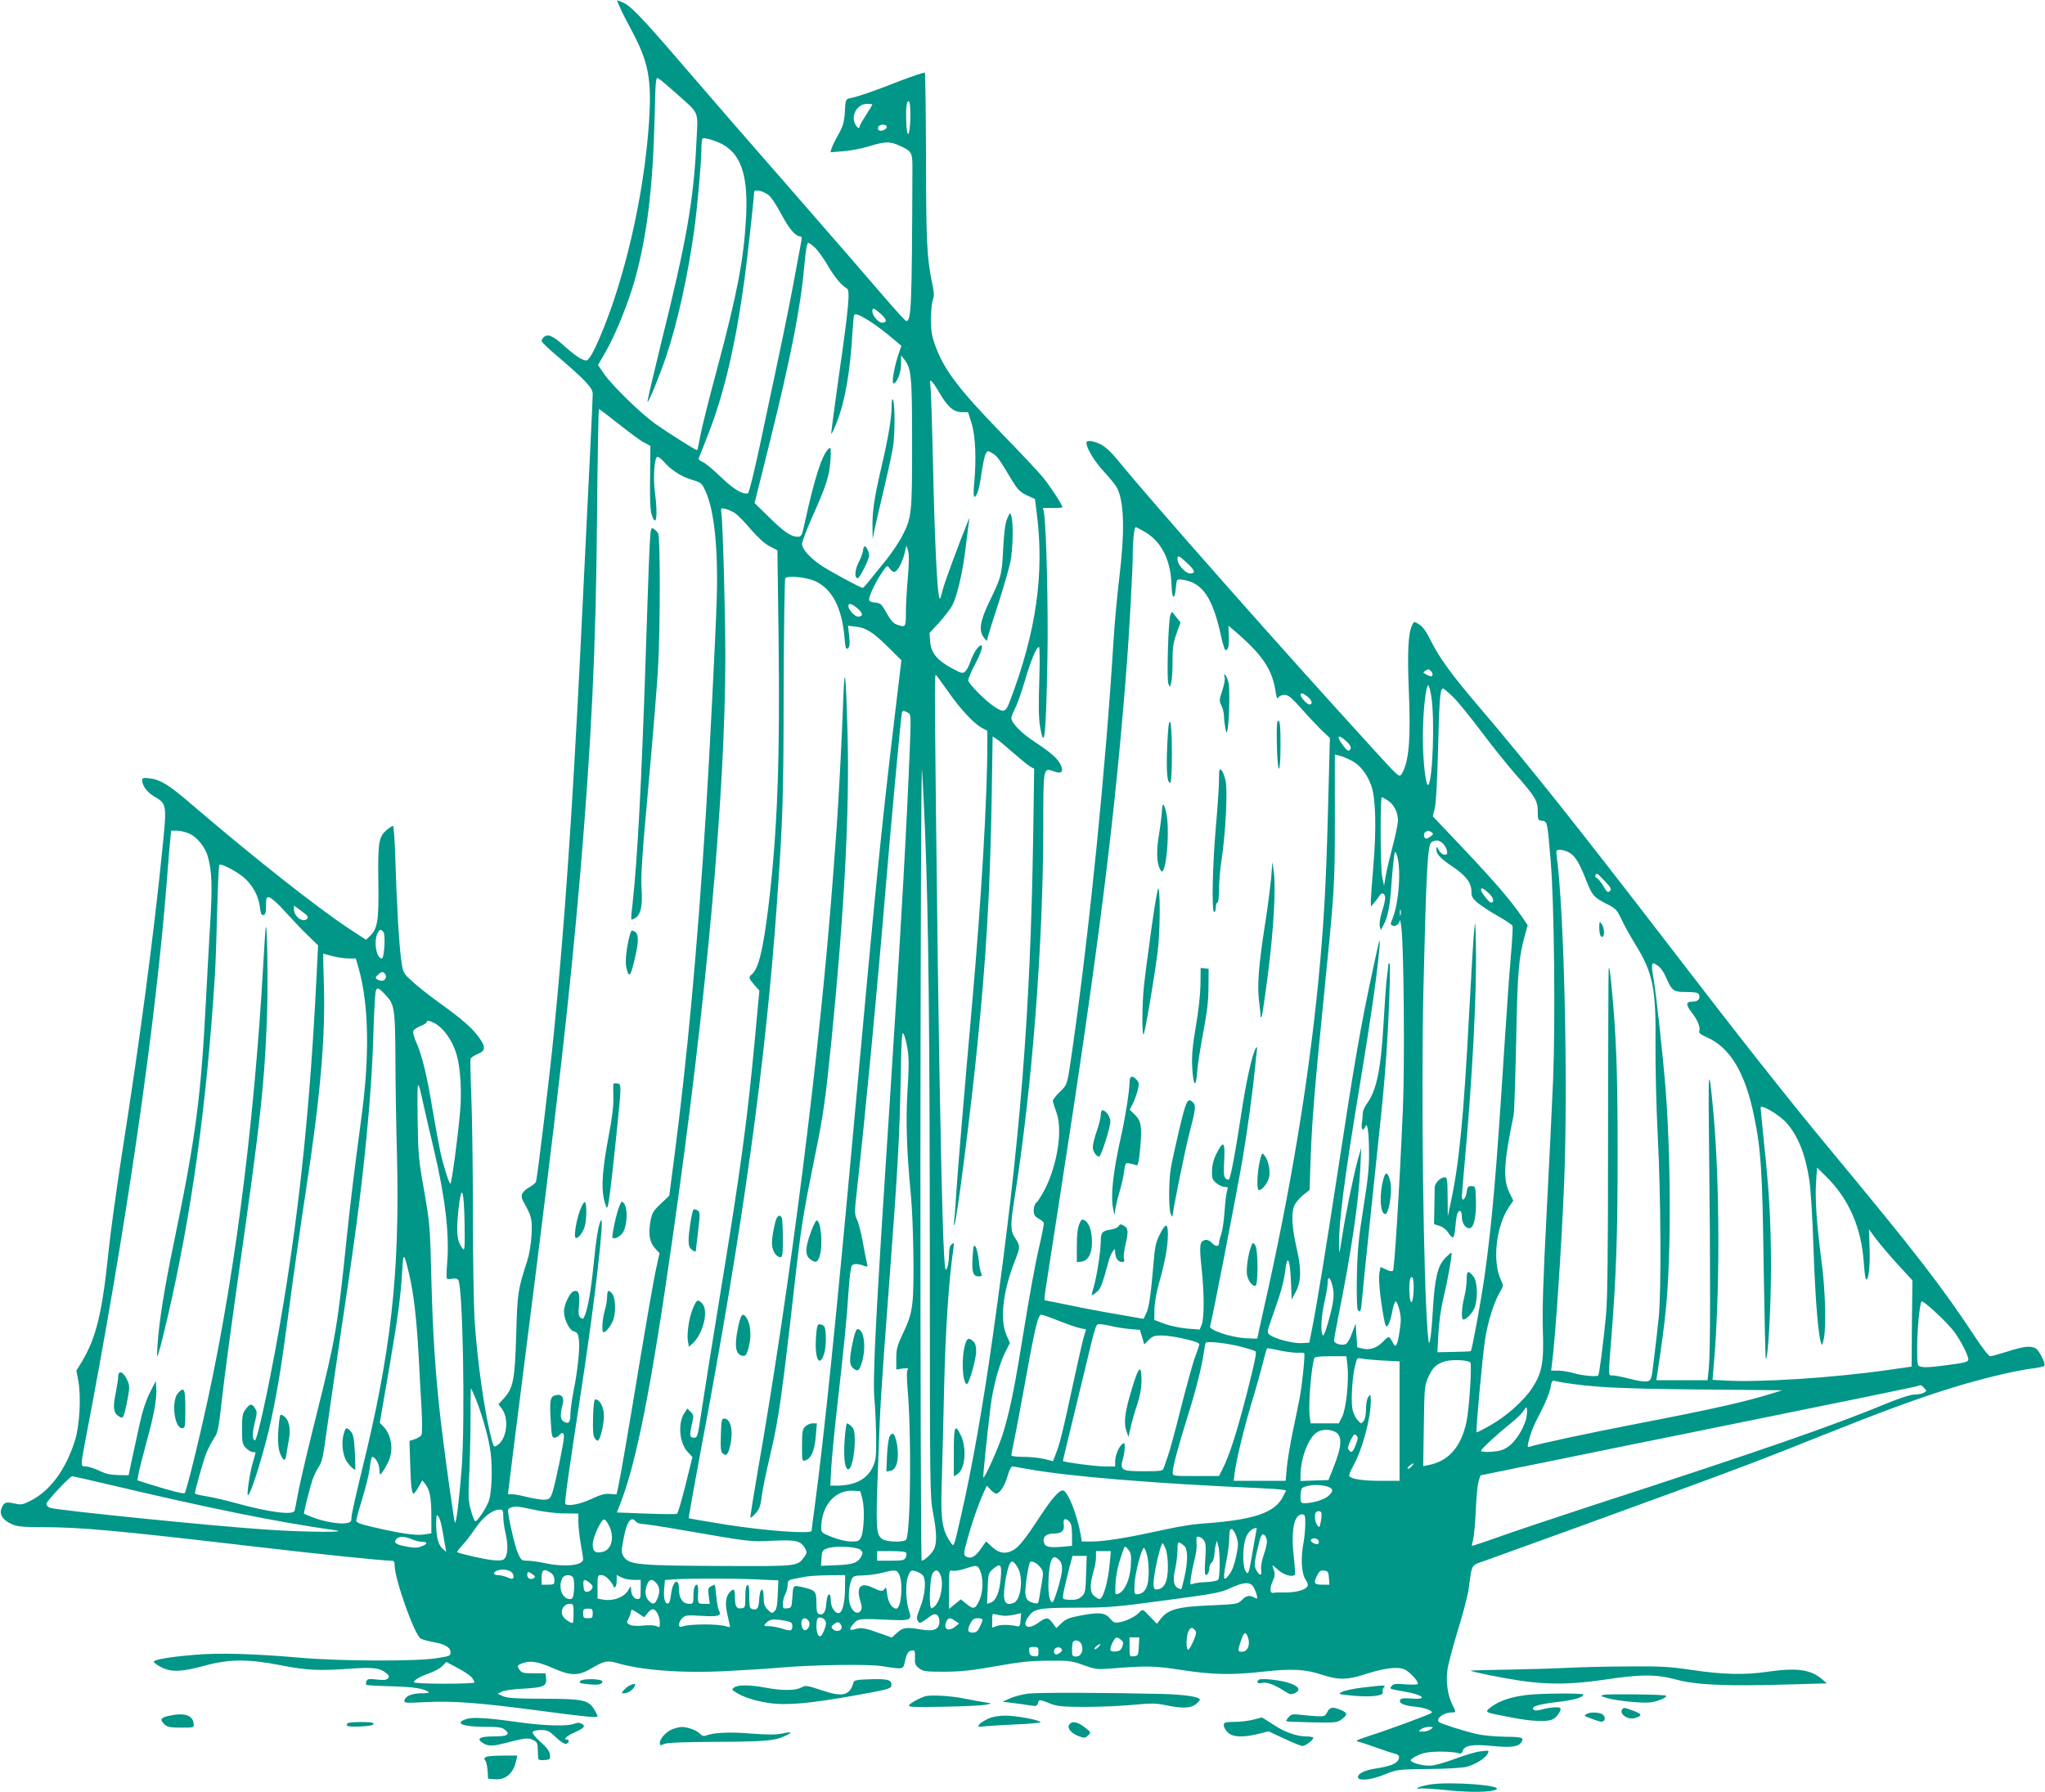 <?xml version="1.0" standalone="no"?>
<!DOCTYPE svg PUBLIC "-//W3C//DTD SVG 20010904//EN"
 "http://www.w3.org/TR/2001/REC-SVG-20010904/DTD/svg10.dtd">
<svg version="1.0" xmlns="http://www.w3.org/2000/svg"
 width="1280pt" height="1122pt" viewBox="0 0 1280 1122"
 preserveAspectRatio="xMidYMid meet">
<g transform="translate(0,1122) scale(0.1,-0.1)"
fill="#009688" stroke="none">
<path d="M3881 11172 c11 -26 43 -88 70 -138 109 -203 129 -308 111 -582 -25
-366 -107 -777 -225 -1127 -48 -142 -117 -306 -146 -343 -17 -23 -19 -23 -52
-9 -19 8 -67 44 -107 81 -72 66 -105 79 -130 54 -7 -7 -12 -17 -12 -23 0 -7
44 -49 98 -94 175 -150 222 -199 222 -237 0 -37 -21 -464 -80 -1659 -50 -999
-99 -1699 -165 -2360 -25 -253 -102 -889 -110 -913 -3 -7 -20 -22 -40 -33 -49
-29 -60 -52 -41 -87 55 -99 58 -113 53 -212 -3 -55 -14 -122 -26 -160 -60
-184 -63 -203 -70 -470 -9 -282 -18 -330 -81 -398 l-30 -33 22 -29 c46 -63 30
-189 -29 -227 -21 -14 -22 -13 -34 29 -45 166 -92 494 -109 763 -5 88 -10 387
-10 665 0 278 -5 605 -10 727 -5 123 -7 228 -5 235 3 7 23 21 45 30 51 21 52
44 5 108 -42 57 -104 111 -250 216 -60 43 -134 102 -165 131 -57 52 -57 52
-69 135 -13 94 -28 347 -37 641 -3 108 -10 197 -14 197 -5 0 -22 -11 -39 -25
-51 -44 -56 -76 -53 -323 4 -244 -4 -296 -53 -342 l-24 -23 -98 64 c-202 132
-619 462 -993 783 -144 124 -196 156 -266 164 -37 4 -44 2 -44 -12 0 -34 31
-76 75 -102 80 -46 80 -47 50 -342 -55 -543 -139 -1179 -251 -1890 -35 -227
-73 -501 -84 -610 -40 -390 -77 -544 -167 -695 l-35 -57 13 -69 c17 -98 7
-277 -21 -366 -59 -187 -155 -317 -281 -381 -48 -24 -58 -25 -98 -16 -55 12
-66 8 -81 -29 -16 -38 6 -74 63 -100 35 -15 66 -19 188 -19 242 0 464 -20
1319 -120 398 -47 816 -90 868 -90 18 0 22 -6 22 -28 0 -87 126 -442 164 -460
11 -6 48 -16 80 -22 72 -12 106 -33 106 -64 0 -22 -6 -24 -92 -37 -131 -20
-608 -18 -853 4 -289 25 -502 31 -655 18 -167 -14 -262 -31 -257 -45 2 -6 23
-21 47 -33 62 -32 128 -29 268 9 155 43 273 44 482 3 158 -31 239 -35 432 -21
141 10 184 5 222 -25 22 -17 24 -24 15 -35 -9 -11 -26 -13 -70 -8 -49 6 -60 4
-65 -10 -4 -9 -4 -19 -1 -23 3 -3 72 -7 153 -9 140 -4 202 -13 234 -34 11 -7
0 -10 -40 -10 -62 0 -103 -17 -108 -44 -4 -17 4 -18 135 -11 166 8 327 -4 673
-49 313 -42 400 -51 400 -40 0 5 -9 24 -20 42 -37 60 -68 67 -315 68 -173 0
-227 4 -255 15 l-35 16 25 13 c14 8 72 16 136 19 126 7 147 16 142 65 l-3 31
-73 0 c-61 0 -76 3 -88 19 -20 28 -18 33 22 46 48 16 92 8 191 -35 111 -48
154 -47 242 5 71 42 94 47 151 30 159 -47 418 -66 703 -50 117 6 262 15 322
21 196 17 553 23 635 9 132 -21 134 -21 143 25 12 55 21 70 45 73 18 3 20 -2
19 -44 -2 -40 2 -49 26 -68 26 -19 41 -21 160 -21 104 1 172 8 322 35 153 27
217 34 330 34 130 1 145 -1 218 -28 69 -25 86 -27 155 -22 239 19 283 19 456
-8 196 -30 314 -33 517 -10 174 19 258 15 364 -20 105 -34 159 -33 275 5 115
37 197 47 240 29 33 -14 92 -78 84 -92 -3 -4 -37 -5 -77 -2 -60 5 -75 4 -86
-10 -16 -19 -15 -19 74 -34 122 -21 159 -53 51 -45 -45 4 -66 2 -71 -7 -13
-21 20 -37 94 -44 61 -6 114 -27 101 -39 -10 -9 -257 -101 -370 -137 -101 -33
-111 -38 -85 -44 17 -4 66 -20 110 -36 44 -16 92 -32 108 -36 34 -8 41 -18 28
-43 -13 -23 -53 -38 -140 -52 -71 -11 -111 -31 -111 -54 0 -26 82 -18 167 17
78 31 79 32 273 34 113 1 214 7 240 14 54 14 115 52 131 81 11 22 10 22 -42
16 -30 -3 -103 -25 -164 -48 -67 -25 -128 -42 -155 -42 -50 -1 -120 19 -120
34 0 6 21 20 47 32 37 16 68 21 133 22 47 0 97 -4 112 -8 22 -7 27 -5 33 12
11 35 62 44 188 31 115 -11 161 -5 179 23 19 30 7 34 -102 35 -60 1 -140 8
-177 17 -78 18 -224 64 -236 75 -23 20 29 60 78 60 30 0 30 1 6 48 -30 59 -42
144 -31 220 5 37 35 148 65 247 31 99 61 214 67 255 23 167 12 148 108 182
179 64 888 321 1165 423 455 167 578 214 925 353 403 161 615 239 840 308 177
55 397 107 503 119 31 4 60 11 63 16 9 14 -33 96 -54 108 -33 18 -76 13 -175
-19 -52 -16 -101 -30 -110 -30 -9 0 -49 51 -92 117 -209 317 -369 525 -915
1183 -250 301 -566 701 -1010 1280 -569 740 -868 1116 -1178 1480 -173 202
-252 311 -303 413 -31 63 -53 94 -76 108 -32 20 -32 20 -42 0 -27 -49 -33
-170 -23 -413 13 -306 1 -452 -46 -525 -13 -21 -20 -15 -179 160 -570 624
-1384 1545 -1598 1808 -39 48 -76 82 -105 97 -49 24 -90 29 -90 10 0 -34 54
-122 113 -184 35 -38 71 -82 79 -99 45 -89 49 -274 13 -569 -13 -110 -29 -282
-35 -381 -48 -790 -149 -1802 -255 -2545 -36 -250 -32 -236 -81 -285 -24 -23
-44 -49 -44 -56 0 -8 10 -39 21 -69 41 -106 11 -317 -67 -477 -20 -39 -44 -79
-55 -89 -12 -10 -19 -30 -19 -51 0 -27 6 -37 30 -51 16 -9 31 -21 33 -27 2 -5
-9 -64 -24 -130 -31 -132 -58 -281 -120 -660 -43 -266 -74 -411 -115 -540 -27
-83 -111 -271 -119 -264 -4 4 21 243 45 444 15 121 54 265 91 338 l30 60 -22
51 c-42 98 -21 278 56 470 31 78 31 88 0 134 -31 45 -32 81 -6 245 111 695
180 1590 181 2323 0 385 -1 379 67 355 46 -17 61 -4 44 37 -17 40 -61 80 -165
148 -82 53 -146 119 -146 150 0 7 11 34 24 61 14 26 41 104 61 172 38 129 72
211 88 211 5 0 6 -88 2 -213 -5 -151 -4 -234 5 -285 27 -159 37 -65 46 428 6
306 -7 835 -22 913 l-6 27 61 0 c34 0 61 2 61 4 0 15 -79 136 -123 189 -28 34
-139 152 -246 262 -286 295 -372 409 -429 567 -21 59 -25 91 -25 163 0 50 6
103 12 119 9 22 8 44 -4 100 -34 165 -38 261 -39 788 -1 289 -4 529 -7 533 -4
3 -76 -21 -160 -53 -160 -63 -252 -95 -305 -106 -31 -7 -32 -7 -36 -85 -4 -66
-10 -88 -40 -142 -20 -35 -39 -75 -43 -88 l-7 -24 78 6 c44 3 117 17 163 31
104 32 132 32 196 2 71 -32 76 -42 76 -133 -3 -881 -7 -963 -39 -963 -4 0 -69
71 -143 157 -74 87 -337 390 -584 673 -248 283 -557 639 -687 791 -244 284
-317 360 -367 377 l-30 10 20 -46z m350 -535 c151 -136 138 -103 128 -307 -17
-365 -63 -623 -221 -1258 -49 -200 -88 -366 -85 -368 6 -6 77 167 117 286 69
204 136 507 175 789 20 145 45 427 45 508 0 34 3 64 8 66 14 9 102 -20 142
-47 106 -70 144 -205 129 -460 -15 -256 -55 -464 -178 -926 -50 -184 -98 -375
-107 -425 -10 -49 -18 -92 -20 -93 -3 -5 -182 108 -264 166 -86 61 -268 238
-318 310 l-39 57 48 83 c65 114 142 306 185 459 74 272 110 565 121 995 6 247
7 266 23 258 10 -5 59 -47 111 -93z m1467 -160 c-4 -120 -22 -130 -26 -15 -3
93 4 136 19 121 5 -5 8 -52 7 -106z m-238 88 c0 -2 -18 -32 -40 -66 -22 -34
-40 -66 -40 -71 0 -19 -18 -6 -30 21 -23 55 19 121 77 121 18 0 33 -2 33 -5z
m90 -139 c0 -16 -34 -31 -49 -21 -6 3 -8 12 -4 20 7 19 53 20 53 1z m-741
-426 c16 -11 51 -63 81 -120 49 -93 89 -140 120 -140 7 0 10 -10 6 -27 -3 -16
-24 -127 -46 -248 -39 -208 -60 -310 -213 -1029 -35 -165 -69 -302 -75 -304
-32 -10 -92 26 -172 104 -47 45 -98 88 -114 93 -16 7 -26 16 -22 24 3 6 30 75
60 152 99 254 170 558 226 967 19 143 60 513 60 545 0 20 50 11 89 -17z m294
-332 c18 -18 53 -67 77 -108 41 -71 86 -126 121 -146 21 -12 12 -113 -52 -558
-27 -192 -48 -350 -46 -352 2 -3 18 31 35 73 51 131 83 315 97 553 4 58 8 111
11 118 7 25 133 -53 257 -160 l39 -33 -21 -61 c-24 -73 -41 -174 -29 -174 21
0 48 67 48 120 l0 55 20 -25 c44 -56 49 -101 49 -525 0 -444 -2 -466 -65 -586
-19 -36 -60 -96 -90 -135 -31 -38 -77 -95 -102 -126 -25 -32 -48 -58 -52 -58
-14 0 -203 102 -258 139 -73 49 -122 104 -122 136 0 14 29 90 64 169 88 196
107 256 114 356 4 74 3 83 -10 72 -42 -35 -89 -180 -153 -474 -16 -71 -19 -78
-42 -78 -41 0 -85 29 -179 122 l-91 89 99 397 c128 518 190 832 212 1087 10
105 17 145 26 145 5 0 24 -15 43 -32z m410 -413 c39 -34 42 -55 7 -55 -22 0
-60 45 -60 71 0 26 9 23 53 -16z m367 -494 c51 -88 89 -121 140 -121 l39 0 23
-72 c24 -80 30 -230 15 -380 -8 -81 1 -101 22 -50 7 16 18 71 25 124 8 52 19
105 25 117 12 21 13 21 42 4 31 -18 44 -37 122 -168 36 -59 50 -74 93 -95 l52
-24 11 -86 c49 -382 -3 -747 -169 -1182 -25 -67 -38 -71 -96 -32 -58 38 -164
146 -164 166 0 9 17 50 38 90 42 79 58 128 43 128 -17 0 -49 -49 -66 -99 -9
-27 -24 -56 -33 -64 -16 -15 -23 -13 -86 21 -91 49 -128 95 -134 165 l-4 54
62 68 c34 38 71 86 82 108 30 61 64 207 82 357 9 74 18 149 21 165 3 17 2 23
-1 15 -62 -152 -150 -391 -164 -444 -15 -59 -18 -64 -23 -39 -13 67 -28 389
-37 823 -6 256 -13 480 -17 499 -8 48 9 34 57 -48z m-2005 -197 c66 -53 137
-105 158 -115 l38 -20 -2 -197 c-2 -138 1 -208 10 -234 29 -87 40 -8 20 142
-12 91 -3 220 16 220 7 0 24 -12 37 -27 46 -53 110 -96 175 -115 63 -19 65
-21 89 -73 55 -120 80 -362 70 -680 -6 -206 -46 -993 -66 -1310 -55 -876 -118
-1553 -201 -2190 l-30 -230 -42 -40 c-62 -58 -67 -67 -78 -135 -11 -73 -1
-121 35 -159 l24 -26 -24 -110 c-13 -60 -55 -301 -94 -535 -79 -480 -125 -744
-140 -816 l-11 -49 -42 3 c-32 3 -59 -5 -117 -32 -67 -32 -145 -47 -161 -31
-7 6 17 180 101 725 83 541 146 1092 121 1050 -15 -25 -30 -116 -46 -280 -16
-158 -34 -262 -54 -314 -10 -24 -13 -26 -27 -15 -13 11 -15 26 -10 79 6 71 -1
94 -30 88 -25 -4 -64 -83 -64 -128 1 -52 34 -118 63 -125 20 -5 26 -15 30 -48
8 -54 -7 -195 -33 -325 -11 -56 -20 -123 -20 -147 0 -49 -10 -61 -40 -45 -23
12 -26 44 -9 104 13 47 -4 72 -44 62 -33 -8 -38 -32 -30 -158 5 -93 8 -108 23
-108 10 0 23 7 30 15 18 22 30 18 30 -9 0 -34 -56 -303 -73 -351 -12 -34 -19
-40 -45 -43 -18 -2 -71 6 -118 18 -47 12 -92 19 -100 16 -8 -3 -14 0 -14 6 0
6 47 383 105 837 211 1660 280 2270 345 3021 72 851 100 1421 107 2263 3 367
9 667 12 667 3 -1 60 -44 126 -96z m720 -553 c17 -9 63 -55 102 -102 48 -55
89 -93 121 -109 l48 -25 7 -530 c10 -784 -7 -1235 -64 -1705 -33 -269 -62
-385 -103 -419 -22 -18 -20 -25 15 -66 l32 -36 -27 -292 c-49 -527 -89 -821
-226 -1657 -49 -300 -99 -614 -111 -697 -22 -147 -24 -153 -46 -153 -27 0 -29
14 -11 90 11 47 10 52 -9 72 l-21 20 -18 -27 c-43 -65 -32 -190 22 -246 l28
-30 -43 -174 c-24 -97 -48 -178 -53 -181 -5 -4 -92 -3 -193 1 l-184 7 20 51
c102 259 196 734 328 1663 214 1495 330 2781 331 3638 0 268 -15 835 -25 904
-4 32 -3 34 23 27 15 -3 41 -14 57 -24z m2575 -123 c102 -62 158 -176 163
-331 2 -88 19 -99 27 -16 5 53 5 54 35 51 131 -16 196 -110 250 -364 10 -43
21 -78 25 -78 18 0 24 27 21 89 l-2 64 38 -32 c178 -153 237 -242 258 -385 6
-37 10 -45 17 -32 5 9 22 16 38 16 23 0 42 -15 102 -82 40 -46 98 -107 127
-136 l55 -52 -12 -458 c-12 -470 -27 -725 -62 -1082 -64 -638 -174 -1298 -340
-2034 -22 -98 -40 -181 -40 -184 0 -3 -35 -2 -78 1 -95 7 -226 52 -218 74 10
26 175 876 205 1058 30 175 63 424 76 555 3 36 8 83 11 105 4 30 2 36 -5 24
-24 -37 -63 -217 -96 -439 -33 -217 -61 -363 -72 -383 -3 -4 -12 -2 -20 5 -13
10 -15 30 -11 104 7 132 -4 141 -52 44 -14 -28 -23 -64 -24 -98 -1 -47 2 -57
27 -78 15 -13 39 -24 52 -24 21 0 23 -3 16 -22 -5 -13 -12 -70 -16 -128 -4
-58 -13 -123 -21 -145 -8 -22 -14 -48 -14 -57 0 -24 -23 -23 -45 2 -11 12 -28
20 -38 18 -38 -6 -42 -29 -26 -175 17 -163 17 -316 0 -357 l-12 -29 -78 6
c-44 4 -106 17 -142 30 l-64 24 1 69 c1 41 13 108 29 164 37 129 55 230 55
302 0 74 -14 74 -52 -2 -23 -45 -30 -77 -38 -180 -17 -199 -28 -275 -46 -312
l-16 -34 -161 28 c-89 15 -227 41 -306 58 -79 16 -147 30 -151 30 -4 0 -3 24
2 53 4 28 44 282 87 562 250 1608 352 2421 426 3395 14 187 35 573 35 651 0
95 9 179 19 179 4 0 31 -15 61 -32z m-1488 -287 c-7 -75 -12 -173 -12 -218 0
-90 -1 -92 -57 -73 -22 8 -39 28 -64 73 -32 57 -37 62 -72 65 -27 2 -37 8 -37
20 0 24 43 114 81 169 32 46 33 46 47 25 8 -12 21 -22 28 -22 20 0 50 54 65
114 l13 51 10 -34 c7 -23 6 -77 -2 -170z m1752 91 c47 -44 51 -62 14 -62 -27
0 -78 56 -78 87 0 31 7 28 64 -25z m-2334 -109 c108 -48 170 -166 186 -356 6
-66 9 -75 21 -65 12 9 13 26 8 76 l-7 65 44 -5 c69 -8 109 -33 203 -125 l87
-86 -46 -386 c-81 -680 -116 -1032 -251 -2516 -111 -1221 -187 -1959 -245
-2391 -11 -81 -20 -151 -20 -157 0 -21 -288 0 -530 38 -129 21 -237 39 -239
41 -2 2 31 185 72 406 268 1418 411 2454 482 3473 35 505 39 626 40 1296 1
383 6 702 10 709 11 18 130 8 185 -17z m269 -173 c34 -29 35 -50 1 -50 -20 0
-60 44 -60 66 0 22 22 16 59 -16z m3591 -395 c6 -8 9 -19 5 -24 -5 -9 -22 -4
-55 17 -5 3 21 22 31 22 4 0 12 -7 19 -15z m-3025 -125 c76 -109 159 -198 210
-226 l35 -19 0 -75 c0 -336 -37 -975 -95 -1630 -49 -551 -93 -1077 -100 -1195
-3 -55 -8 -122 -11 -150 -4 -27 -4 -48 -1 -45 14 13 105 727 146 1143 55 552
78 952 88 1525 l6 392 26 -17 c14 -9 62 -49 107 -89 45 -39 91 -77 104 -84
l23 -12 -6 -417 c-18 -1131 -81 -1919 -253 -3136 -63 -446 -131 -830 -200
-1130 -48 -208 -42 -193 -70 -151 -46 68 -57 141 -50 346 3 102 10 370 15 595
8 368 29 688 58 885 5 41 5 44 -10 31 -12 -9 -17 -29 -17 -67 0 -29 -5 -65
-12 -81 -10 -25 -13 -15 -19 87 -11 178 -28 968 -39 1810 -21 1695 -22 1825
-12 1815 6 -5 40 -53 77 -105z m3024 -32 c22 -136 9 -522 -19 -551 -15 -17
-35 152 -34 303 0 149 18 320 34 320 4 0 13 -33 19 -72z m140 -5 c32 -32 109
-128 173 -213 64 -85 157 -202 208 -260 131 -149 145 -172 145 -239 0 -53 1
-56 27 -59 33 -4 33 -2 54 -252 22 -257 30 -1002 15 -1372 -7 -161 -25 -540
-41 -843 -21 -403 -27 -596 -23 -722 7 -202 -5 -266 -66 -361 -52 -79 -162
-178 -262 -234 -45 -26 -85 -46 -87 -44 -6 7 38 487 54 586 18 111 55 227 90
288 25 42 25 44 9 78 -56 118 -31 339 51 460 l26 38 -22 45 c-44 89 -39 183
25 496 3 17 10 224 15 460 8 436 16 522 55 662 l17 61 -33 49 c-75 110 -171
221 -398 461 l-163 172 12 48 c8 29 16 172 21 372 8 324 13 380 31 380 5 0 35
-26 67 -57z m-915 6 c28 -22 35 -49 12 -49 -15 0 -56 45 -56 61 0 15 16 10 44
-12z m-2502 -100 c20 -11 20 -16 14 -188 -19 -496 -55 -1138 -126 -2236 -93
-1421 -109 -1747 -96 -1885 5 -52 9 -156 10 -230 1 -118 -2 -141 -20 -181 -36
-78 -111 -118 -223 -119 l-44 0 6 113 c4 61 18 213 32 337 50 441 65 592 75
752 6 94 15 167 22 176 12 13 40 12 82 -4 17 -6 18 -4 12 21 -4 16 -16 74 -26
131 -10 56 -26 119 -36 139 -16 35 -16 45 0 188 51 457 124 1221 176 1847 34
409 100 1124 105 1138 5 15 11 15 37 1z m2745 -179 c20 -18 30 -35 27 -45 -9
-23 -19 -19 -48 19 -45 59 -32 74 21 26z m39 -125 c52 -30 90 -81 117 -153 28
-79 33 -265 13 -505 -9 -104 -16 -203 -16 -220 l1 -32 22 26 c12 14 27 34 33
44 13 23 34 12 34 -18 0 -12 -9 -50 -20 -85 -12 -38 -17 -74 -14 -89 l7 -26
18 35 c27 52 39 114 49 262 5 72 13 147 16 166 6 34 6 35 16 10 30 -78 15
-304 -27 -403 -13 -31 -13 -36 2 -41 19 -8 42 10 44 33 1 9 6 -11 10 -44 16
-114 22 -859 10 -1135 -21 -495 -53 -1005 -62 -1014 -5 -6 -22 -4 -44 7 l-34
16 -7 -37 c-7 -36 4 -153 27 -280 10 -54 14 -62 25 -50 8 8 20 44 27 81 6 38
17 69 22 70 6 1 16 -23 24 -53 11 -44 11 -70 2 -128 -15 -100 -24 -115 -45
-74 -9 18 -20 32 -24 32 -5 0 -21 -13 -37 -30 -36 -38 -83 -54 -127 -42 l-33
8 -5 75 -5 74 -23 -62 c-14 -39 -30 -64 -41 -68 -29 -9 -71 5 -71 24 0 9 14
84 30 166 80 399 125 707 135 925 l5 115 -20 -70 c-27 -97 -78 -346 -100 -490
-17 -109 -18 -114 -19 -59 -2 154 32 419 134 1034 66 400 104 662 119 835 7
82 2 65 -38 -120 -78 -360 -116 -578 -226 -1300 -73 -478 -129 -819 -158 -965
l-17 -85 -49 -3 c-51 -3 -167 27 -199 52 -18 14 -17 19 18 118 52 145 71 214
80 286 12 104 29 72 35 -64 l5 -119 24 45 c36 68 38 143 6 280 -30 132 -34
224 -11 269 9 16 33 44 54 61 l39 31 6 187 c8 231 25 444 76 952 75 748 76
753 76 1186 l0 401 35 -9 c19 -6 53 -20 76 -33z m-2676 -432 c22 -564 29
-1238 30 -2690 0 -1440 1 -1484 20 -1583 24 -121 25 -191 5 -230 -15 -28 -60
-70 -76 -70 -5 0 -8 1109 -8 2523 1 1387 5 2479 10 2427 4 -52 12 -222 19
-377z m2895 187 c39 -24 65 -74 65 -126 0 -20 -14 -89 -31 -153 -17 -64 -37
-147 -44 -186 l-12 -70 -12 58 c-11 52 -13 497 -2 497 2 0 18 -9 36 -20z
m-7498 -209 c47 -22 97 -84 113 -140 27 -94 30 -186 15 -431 -8 -135 -19 -339
-25 -455 -32 -626 -63 -865 -204 -1545 -58 -279 -91 -488 -100 -630 -5 -84 -5
-85 9 -41 8 24 32 121 54 215 151 653 245 1331 296 2141 4 55 10 232 14 393 4
160 10 295 14 298 11 11 115 -44 159 -84 53 -49 87 -114 95 -182 5 -40 9 -50
22 -48 12 3 16 16 16 58 0 49 2 55 20 53 11 -1 53 -38 95 -85 41 -45 105 -113
143 -150 l68 -66 -11 -219 c-38 -762 -101 -1385 -205 -2018 -66 -402 -163
-867 -180 -862 -17 6 -17 45 0 113 15 61 15 67 0 90 -19 30 -31 28 -59 -10
-18 -23 -21 -42 -21 -121 0 -85 2 -96 24 -119 14 -14 33 -26 43 -26 10 0 18
-1 18 -3 0 -1 -9 -33 -20 -72 -19 -67 -38 -205 -27 -195 24 22 106 292 146
480 43 205 64 338 116 729 25 189 70 504 100 700 91 594 123 964 112 1299 -3
100 -5 182 -4 182 1 0 27 -7 57 -15 30 -8 76 -15 101 -15 l46 0 18 -62 c63
-224 69 -539 20 -912 -51 -382 -67 -512 -95 -776 -58 -562 -69 -626 -190
-1110 -49 -195 -99 -407 -111 -470 -12 -63 -23 -121 -25 -127 -8 -30 -162 -9
-366 47 -62 17 -145 37 -185 43 -40 6 -73 15 -73 18 0 19 52 203 70 249 11 29
33 71 48 94 26 38 30 57 51 246 12 113 62 486 111 830 129 905 153 1125 170
1530 8 188 4 607 -6 597 -2 -1 -8 -90 -14 -197 -60 -1081 -193 -2092 -386
-2925 -51 -223 -100 -415 -108 -422 -6 -6 -83 13 -214 54 l-82 26 6 36 c3 20
25 108 49 196 49 177 68 281 63 347 l-3 43 -38 -75 c-24 -49 -46 -115 -62
-190 -14 -63 -35 -162 -48 -220 l-22 -105 -65 1 c-48 1 -80 8 -120 28 -30 14
-67 26 -82 26 -34 0 -34 3 -8 140 258 1341 444 2620 515 3535 8 110 18 224 21
253 l5 52 37 0 c20 0 56 -9 79 -19z m7773 9 c13 -9 12 -12 -4 -25 -11 -8 -24
-15 -28 -15 -16 0 -21 32 -7 41 18 11 21 11 39 -1z m68 -67 c12 -10 24 -30 28
-45 5 -24 3 -28 -15 -28 -12 0 -26 11 -35 28 -14 24 -15 25 -16 6 0 -30 24
-57 105 -111 82 -56 115 -101 115 -154 0 -31 6 -43 39 -71 22 -18 78 -55 126
-82 48 -27 89 -55 92 -62 3 -8 -2 -96 -11 -197 -9 -100 -27 -360 -41 -577 -50
-785 -75 -1070 -121 -1405 -23 -166 -80 -474 -88 -483 -2 -2 -50 -4 -106 -5
l-103 -2 6 115 c4 72 15 156 32 225 26 109 56 277 50 283 -2 2 -18 -12 -37
-31 -48 -48 -67 -122 -79 -319 -5 -90 -13 -179 -18 -198 -7 -30 -9 -23 -15 50
-27 343 -41 1482 -27 2130 17 727 26 919 49 936 24 18 46 17 70 -3z m799 -63
c33 -20 61 -67 103 -175 35 -89 47 -103 120 -140 64 -32 69 -38 99 -100 17
-36 56 -107 87 -157 111 -179 130 -275 126 -633 -1 -132 5 -386 14 -565 20
-381 23 -975 6 -1140 -7 -63 -19 -177 -29 -253 -16 -133 -17 -138 -42 -144
-15 -4 -62 3 -111 16 -47 12 -95 21 -107 21 -27 0 -27 -15 -9 215 32 399 41
654 41 1175 0 522 -9 751 -40 1065 -7 74 -14 113 -16 90 -2 -22 -3 -490 -4
-1040 0 -728 -3 -1035 -13 -1130 -17 -178 -42 -368 -48 -375 -11 -10 -100 -2
-154 14 -29 9 -73 16 -97 16 l-44 0 5 43 c21 154 60 737 76 1127 25 619 1
1698 -46 2048 -5 41 -4 42 23 42 15 0 42 -9 60 -20z m219 -177 c38 -40 42 -49
30 -61 -12 -12 -18 -8 -40 31 -15 25 -34 48 -42 51 -14 5 -11 26 3 26 3 0 25
-21 49 -47z m-728 -74 c31 -28 38 -59 14 -59 -12 0 -62 65 -62 79 0 18 13 12
48 -20z m-7404 -133 c21 -17 13 -36 -15 -36 -27 0 -59 35 -59 66 l0 25 28 -20
c15 -11 35 -27 46 -35z m6853 -3 c-3 -10 -5 -4 -5 12 0 17 2 24 5 18 2 -7 2
-21 0 -30z m-6367 -108 c14 -17 5 -165 -10 -165 -34 0 -52 102 -28 155 13 29
21 31 38 10z m7982 -214 c13 -11 33 -39 43 -63 40 -92 48 -98 130 -98 55 0 74
-4 79 -15 10 -28 -5 -45 -40 -45 -43 0 -44 -19 -4 -70 35 -44 55 -93 46 -115
-4 -11 9 -22 49 -39 145 -65 239 -222 294 -493 44 -213 52 -344 60 -941 5
-315 11 -575 13 -578 14 -14 33 320 33 581 -1 294 -11 462 -46 793 -10 101
-19 190 -19 198 0 25 116 -44 162 -95 73 -83 119 -199 143 -359 8 -53 20 -234
25 -402 12 -359 33 -606 54 -628 3 -2 8 18 13 45 14 83 7 311 -16 479 -30 232
-41 384 -34 491 l6 94 54 -53 c145 -141 225 -325 239 -545 4 -57 10 -103 15
-103 16 0 25 90 21 200 l-4 115 44 -60 c25 -33 86 -105 136 -160 l92 -100 -3
-270 -2 -270 -155 -22 c-335 -48 -800 -78 -1013 -65 l-78 4 5 62 c42 444 42
1167 0 1616 -30 324 -33 284 -26 -295 8 -689 8 -1203 -2 -1307 l-8 -78 -160 0
-161 0 6 38 c56 368 68 501 76 822 7 301 -2 687 -24 965 -17 214 -60 604 -75
687 -12 63 -13 98 -1 98 4 0 19 -9 33 -19z m-7968 -74 c-7 -19 -31 -22 -54 -7
-13 9 -11 13 9 31 21 17 26 18 38 6 8 -7 11 -21 7 -30z m-2 -104 c57 -60 61
-82 63 -393 0 -157 5 -438 10 -625 17 -729 -37 -1217 -219 -1956 -36 -146 -66
-280 -66 -297 0 -27 -4 -32 -33 -37 -41 -8 -143 10 -211 37 -28 11 -52 21 -53
22 -4 4 35 158 52 210 9 27 28 66 41 85 20 30 28 70 49 226 15 105 50 354 80
555 76 509 101 690 124 875 46 369 78 739 86 995 3 102 8 222 11 267 6 92 11
94 66 36z m306 -177 c59 -31 116 -112 141 -201 23 -81 32 -228 21 -351 -13
-156 -53 -454 -61 -454 -8 0 -44 113 -63 200 -8 36 -29 151 -47 255 -35 216
-67 348 -103 429 -14 31 -23 63 -19 72 3 8 23 22 44 31 22 8 39 19 39 24 0 13
17 11 48 -5z m2963 -167 c9 -56 8 -120 -1 -260 -11 -187 -5 -379 21 -644 16
-167 23 -580 10 -679 -8 -70 -20 -110 -56 -186 -40 -85 -45 -105 -45 -164 l0
-69 40 6 c31 4 39 2 31 -7 -6 -7 -6 -47 -1 -111 25 -277 21 -880 -7 -951 -7
-20 -121 -19 -150 1 -40 28 -42 65 -27 462 14 401 16 424 69 1133 53 705 65
909 72 1264 5 280 8 325 19 303 8 -14 19 -58 25 -98z m-3027 -359 c14 -63 41
-181 61 -262 71 -301 99 -533 84 -713 -4 -49 -5 -94 -2 -98 3 -5 17 -5 32 -2
17 4 32 1 39 -7 29 -35 44 -871 22 -1175 -15 -195 -35 -362 -43 -343 -7 20
-62 414 -87 625 -34 290 -51 545 -60 899 -8 329 -10 348 -45 551 -35 197 -38
225 -41 455 -3 262 -2 263 40 70z m254 -728 c2 -160 1 -175 -13 -157 -36 46
-41 102 -24 255 18 156 33 115 37 -98z m-347 -318 c28 -120 46 -273 59 -504 6
-113 14 -268 19 -345 4 -77 4 -148 -1 -157 -4 -9 -23 -21 -41 -27 l-34 -11 4
-133 c4 -145 10 -197 22 -197 4 0 18 19 31 42 l23 41 18 -22 c29 -35 39 -88
39 -203 l0 -107 -47 -7 c-51 -8 -150 7 -325 48 -76 18 -98 27 -98 39 0 10 18
73 39 143 22 69 42 154 46 191 4 36 11 65 15 65 18 0 44 -44 44 -75 1 -19 3
-35 6 -35 8 0 43 59 57 95 26 68 10 158 -38 206 l-22 22 52 301 c60 349 79
487 88 645 7 126 10 125 44 -15z m6287 -105 c-4 -87 -22 -96 -26 -12 -4 68 5
110 19 96 5 -5 9 -43 7 -84z m-508 31 c14 -57 9 -98 -27 -228 -17 -61 -29 -89
-34 -80 -15 22 -9 119 11 208 11 47 20 100 20 118 0 48 16 39 30 -18z m3888
-282 c42 -55 92 -151 92 -179 0 -12 -18 -18 -77 -27 -139 -20 -192 -24 -218
-18 -25 6 -25 7 -25 125 0 109 15 264 27 284 7 11 153 -123 201 -185z m-5597
62 c54 -21 114 -42 133 -45 l34 -7 -14 -46 c-8 -26 -39 -164 -70 -307 -54
-252 -76 -343 -94 -395 -5 -14 -14 -37 -19 -51 l-10 -26 -52 13 c-30 8 -88 14
-131 14 -46 0 -78 4 -78 10 0 6 9 52 20 103 10 50 40 207 65 347 61 340 82
430 102 430 9 0 60 -18 114 -40z m324 -31 c22 -6 72 -14 110 -18 l70 -6 14
-46 13 -45 28 28 c24 24 37 28 82 28 29 0 95 -10 146 -22 74 -18 92 -25 88
-38 -2 -8 -16 -49 -31 -90 -14 -41 -52 -181 -85 -310 -32 -129 -68 -262 -80
-295 -12 -33 -24 -68 -27 -77 -5 -16 -20 -18 -123 -18 -141 0 -151 6 -132 76
7 24 12 58 12 75 0 28 -2 30 -17 18 -22 -19 -43 -72 -43 -109 l0 -30 -68 0
c-53 0 -250 26 -259 34 0 0 11 53 27 116 15 63 58 240 95 392 91 378 81 348
113 348 15 0 45 -5 67 -11z m815 -130 c42 -11 81 -23 88 -28 9 -5 -4 -68 -52
-257 -66 -255 -110 -393 -152 -476 l-24 -48 -145 0 c-145 0 -145 0 -145 23 0
32 32 153 91 342 52 164 92 322 104 410 4 28 9 54 12 59 8 12 136 -2 223 -25z
m250 -25 c41 -8 89 -14 107 -12 17 1 34 0 36 -2 7 -8 -12 -196 -28 -280 -8
-41 -28 -140 -45 -220 -16 -80 -33 -180 -36 -222 l-7 -78 -162 0 -163 0 5 43
c10 82 56 274 103 432 27 88 58 198 70 245 27 107 28 110 37 110 4 0 42 -7 83
-16z m414 -91 c10 -96 -8 -272 -33 -321 l-21 -42 -89 0 -88 0 -6 49 c-8 71 10
297 29 359 2 8 32 12 102 12 l99 0 7 -57z m224 30 l102 -5 0 -374 0 -374 -117
0 c-114 0 -186 11 -198 30 -3 5 8 33 25 63 57 102 111 301 110 411 -1 38 -2
40 -15 22 -9 -12 -15 -42 -15 -76 0 -35 -6 -64 -15 -76 -15 -19 -16 -18 -39 8
-15 16 -28 47 -32 74 -8 58 0 192 17 262 13 53 13 54 43 47 17 -3 77 -9 134
-12z m545 -12 c11 -11 -7 -293 -24 -372 -33 -153 -108 -241 -227 -268 l-44 -9
4 251 c3 238 5 255 27 304 27 60 46 80 98 99 40 15 149 12 166 -5z m577 -125
c182 -30 344 -39 845 -44 l530 -5 -60 -19 c-167 -52 -369 -98 -835 -188 -312
-60 -646 -132 -687 -147 -11 -4 -13 1 -8 23 15 64 30 103 81 200 29 55 55 122
59 148 6 36 11 46 24 42 9 -2 32 -7 51 -10z m2264 -35 c17 -19 17 -20 -3 -30
-11 -6 -37 -11 -58 -11 -24 0 -89 -21 -170 -54 -337 -140 -798 -300 -1845
-640 -229 -75 -492 -163 -584 -196 -92 -33 -169 -58 -171 -57 -1 2 2 19 7 38
6 19 13 99 17 179 3 80 11 163 17 184 l12 40 204 42 c113 22 286 58 385 78 99
21 378 77 620 126 1030 209 1514 308 1530 314 18 8 22 6 39 -13z m-9075 -47
c34 -76 79 -224 96 -319 19 -98 16 -269 -4 -337 -14 -43 -72 -132 -86 -131 -5
1 -18 32 -28 70 -16 59 -17 88 -10 223 4 85 8 242 8 348 0 105 1 192 2 192 1
0 11 -21 22 -46z m6582 -151 c-18 -64 -69 -141 -112 -170 -31 -21 -57 -28
-105 -31 -40 -3 -64 0 -64 6 0 11 104 107 190 175 30 24 64 57 75 74 19 29 20
29 23 7 2 -12 -2 -40 -7 -61z m-1197 -75 c49 -22 47 -88 -7 -223 l-32 -80 -87
-3 -88 -3 0 34 c0 101 45 226 96 266 30 23 79 27 118 9z m132 -82 c-19 -48
-27 -54 -44 -33 -8 9 -5 25 11 59 19 39 24 44 36 33 12 -12 12 -20 -3 -59z
m349 -136 c-10 -11 -21 -17 -24 -14 -3 3 3 12 13 20 28 20 32 17 11 -6z
m-2409 -15 c250 -46 784 -91 1444 -120 74 -3 145 -8 158 -11 l22 -4 -20 -40
c-50 -98 -177 -142 -470 -165 -106 -7 -168 -18 -340 -55 -177 -39 -316 -60
-389 -60 l-60 0 -6 38 c-22 130 -83 282 -113 282 -24 0 -69 -52 -139 -158 -96
-147 -137 -198 -173 -217 -48 -25 -86 -19 -129 20 l-39 36 -31 -44 c-37 -55
-67 -69 -99 -48 -11 7 -9 26 13 105 27 100 68 218 102 293 l20 43 23 -25 c13
-14 29 -25 36 -25 22 0 54 52 71 112 9 32 22 58 29 58 6 0 47 -7 90 -15z
m-5754 -96 c647 -153 1063 -237 1423 -288 108 -15 -189 -13 -432 4 -344 23
-1308 121 -1350 136 -13 5 -23 16 -23 25 0 15 145 170 162 173 3 0 102 -22
220 -50z m7651 -21 c23 -12 21 -25 -9 -53 -24 -23 -98 -45 -149 -45 -23 0 -25
4 -25 44 0 25 5 48 12 52 37 23 129 24 171 2z m-2925 -73 c15 -59 10 -197 -8
-237 -12 -25 -19 -28 -62 -28 -29 0 -76 11 -118 27 -65 26 -70 29 -70 58 1
140 86 239 200 233 l45 -3 13 -50z m-2050 -67 c55 -12 135 -22 184 -22 l88 -1
0 -55 c1 -30 7 -91 15 -135 8 -44 15 -87 15 -96 0 -39 -118 -51 -240 -24 -36
8 -84 14 -106 15 -40 0 -42 2 -64 51 -19 45 -60 225 -60 264 0 13 18 22 53 24
9 0 61 -9 115 -21z m-198 -42 c0 -25 7 -75 16 -112 16 -73 12 -135 -12 -155
-10 -8 -33 -9 -75 -5 -57 7 -208 41 -217 50 -2 3 12 22 32 43 20 21 57 69 83
108 49 71 106 115 151 115 19 0 22 -5 22 -44z m5121 22 c2 -17 0 -38 -7 -68
-5 -24 -6 -24 -20 -6 -15 21 -19 68 -7 79 11 12 33 8 34 -5z m-5502 -106 c7
-37 14 -83 18 -102 l6 -35 -22 19 c-28 25 -41 76 -41 156 1 57 2 63 14 47 8
-10 19 -48 25 -85z m5401 39 c0 -32 -5 -83 -10 -112 -19 -97 -15 -194 10 -234
18 -29 20 -38 10 -50 -17 -21 -77 -35 -141 -34 -30 1 -60 0 -68 -2 -23 -6 -25
29 -5 73 14 32 16 45 7 69 -6 16 -10 29 -7 29 2 0 20 -14 39 -32 33 -28 84
-42 100 -26 3 3 0 49 -6 102 -20 171 -1 276 51 276 18 0 20 -7 20 -59z m-4358
-12 c36 -69 17 -150 -38 -163 -46 -12 -64 1 -64 45 0 46 54 162 73 157 7 -2
20 -20 29 -39z m168 26 c7 -8 25 -15 41 -15 16 0 122 -16 236 -36 452 -78 438
-76 580 -69 145 7 176 0 203 -49 12 -24 11 -29 -7 -54 -43 -58 -38 -57 -523
-55 -496 2 -567 8 -601 51 -16 21 -20 36 -15 67 22 149 51 203 86 160z m2714
-1 c11 -11 16 -35 16 -83 l0 -68 -66 -6 c-78 -6 -101 -1 -109 24 -12 36 12 59
59 59 52 0 70 17 64 60 -5 34 11 40 36 14z m1160 -109 c-7 -38 -18 -103 -25
-143 -7 -45 -15 -72 -22 -69 -32 10 -34 175 -3 235 9 18 27 37 39 41 12 5 23
8 23 7 1 0 -4 -32 -12 -71z m-115 15 c13 -40 13 -54 -2 -123 -11 -53 -25 -91
-44 -115 -36 -48 -40 -30 -17 86 10 48 18 113 18 145 1 46 4 57 16 55 8 -2 21
-23 29 -48z m191 -30 c0 -15 -9 -53 -21 -86 -12 -36 -18 -72 -15 -92 6 -40
-12 -39 -32 2 -12 23 -11 39 3 104 25 111 32 127 50 112 8 -7 15 -25 15 -40z
m-5352 14 c20 -8 49 -16 65 -16 36 -1 34 -13 -4 -28 -24 -10 -44 -11 -92 -2
-70 13 -86 24 -67 47 16 19 51 19 98 -1z m4957 -6 c13 -19 14 -40 9 -120 -5
-65 -3 -98 4 -98 11 0 22 23 22 50 0 9 7 23 15 30 8 7 15 29 16 49 1 20 4 47
9 61 l7 25 8 -30 c13 -45 12 -202 -1 -215 -6 -6 -40 -12 -75 -14 -35 -1 -72
-6 -83 -11 -17 -8 -18 -5 -12 41 4 27 14 76 22 108 9 32 15 75 14 95 -1 20 -2
39 -1 44 2 15 31 6 46 -15z m718 -3 c4 -8 2 -17 -3 -20 -13 -8 -52 14 -45 26
9 14 42 11 48 -6z m-840 -33 c22 -20 23 -94 1 -193 -9 -41 -18 -75 -20 -77 -1
-2 -11 1 -22 7 -27 14 -32 53 -16 120 7 31 13 82 14 114 0 61 3 63 43 29z
m-117 -17 c8 -20 14 -67 14 -110 0 -101 -23 -145 -76 -145 -9 0 -14 12 -14 35
0 60 44 255 58 255 1 0 10 -16 18 -35z m-1909 -8 c14 -14 15 -20 4 -40 -21
-40 -51 -51 -154 -55 l-98 -4 3 48 c3 46 5 50 38 62 49 17 186 10 207 -11z
m1691 -97 c-6 -100 -48 -180 -94 -180 -4 0 -4 35 -1 78 5 65 20 125 53 212 4
12 10 10 26 -10 17 -22 20 -35 16 -100z m100 71 c7 -21 12 -71 12 -110 0 -98
-24 -141 -77 -141 -13 0 -15 12 -11 73 5 70 44 217 58 217 4 0 12 -17 18 -39z
m-1505 7 c2 -7 0 -21 -5 -30 -7 -15 -23 -18 -93 -18 l-85 0 0 30 0 30 89 0
c62 0 91 -4 94 -12z m1273 -65 c-11 -119 -41 -223 -65 -223 -5 0 -19 8 -32 19
-28 22 -29 70 -5 152 9 29 16 70 16 91 l0 38 46 0 47 0 -7 -77z m-305 5 c6
-12 8 -37 5 -61 -10 -61 -49 -187 -58 -187 -19 0 -30 60 -25 145 5 107 21 149
48 134 10 -5 24 -19 30 -31z m157 -73 c-3 -103 -5 -117 -26 -137 -17 -17 -34
-23 -66 -23 -25 0 -47 3 -51 7 -7 7 4 59 40 201 l18 67 44 0 45 0 -4 -115z
m-421 28 c28 -69 10 -191 -32 -207 -39 -14 -53 -7 -60 32 -6 39 16 177 35 212
10 18 14 19 27 8 9 -7 22 -27 30 -45z m136 14 c18 -23 18 -32 9 -89 -6 -34
-14 -80 -17 -101 -6 -36 -8 -38 -33 -32 -38 9 -49 21 -54 57 -4 27 14 158 27
195 6 18 45 1 68 -30z m-377 -22 c20 -48 17 -132 -5 -181 -26 -57 -37 -61 -80
-26 l-37 30 -37 -30 -37 -30 0 122 c0 122 0 122 23 117 12 -3 47 3 77 13 76
25 79 24 96 -15z m128 -42 c-7 -89 -29 -143 -62 -155 l-24 -8 4 96 c3 91 5 97
31 120 50 42 58 34 51 -53z m-3057 30 c6 -8 9 -21 7 -28 -5 -11 -12 -11 -39 1
-19 8 -46 14 -61 14 -32 0 -28 22 7 31 32 9 71 0 86 -18z m241 1 c14 -10 22
-25 22 -45 0 -27 -2 -29 -40 -29 l-40 0 0 45 c0 50 16 58 58 29z m2182 -15
c24 -58 10 -209 -20 -209 -26 0 -51 39 -57 89 -4 39 -8 49 -15 37 -12 -21 -23
-20 -75 5 -75 36 -105 7 -79 -80 12 -40 12 -53 2 -66 -18 -25 -51 -5 -66 41
-13 38 -7 117 11 158 9 20 19 23 72 24 34 1 87 8 117 16 84 22 96 20 110 -15z
m143 3 c27 -24 19 -127 -15 -209 -21 -52 -23 -66 -13 -80 14 -18 8 -21 83 33
28 21 52 4 52 -37 0 -48 -36 -64 -113 -50 -95 16 -113 14 -151 -19 l-34 -31
-59 21 c-108 39 -132 44 -169 32 -40 -12 -43 -3 -10 35 27 31 35 32 243 22
108 -5 122 2 104 53 -22 61 -25 179 -7 222 14 35 19 38 43 31 16 -3 36 -14 46
-23z m104 16 c41 -53 10 -208 -46 -226 -19 -6 -12 198 8 222 16 19 25 20 38 4z
m2441 -35 l3 -43 -45 0 c-52 0 -57 10 -30 61 12 24 21 30 42 27 24 -3 27 -8
30 -45z m-4983 21 c16 -12 17 -16 6 -23 -20 -13 -41 -2 -41 20 0 23 8 23 35 3z
m253 -21 c5 -10 7 -44 5 -75 -5 -50 -8 -58 -26 -58 -49 0 -76 76 -47 131 13
24 56 25 68 2z m226 -14 c14 -17 26 -35 26 -40 0 -6 5 -7 10 -4 6 3 10 22 10
41 l0 35 30 -16 c16 -8 49 -15 75 -15 l45 0 0 -60 c0 -53 -2 -60 -20 -60 -22
0 -40 27 -40 62 -1 22 -1 22 -16 -4 -24 -45 -92 -72 -156 -62 l-38 7 0 73 c0
72 1 74 24 74 15 0 34 -12 50 -31z m1475 -51 c0 -85 -15 -149 -36 -155 -24 -8
-53 35 -53 78 0 61 -24 45 -28 -18 -3 -54 -19 -77 -46 -67 -12 5 -16 20 -16
69 0 71 -6 79 -70 95 -78 19 -75 22 -80 -55 -5 -68 -6 -70 -32 -73 -26 -3 -28
-1 -28 30 1 18 7 44 15 58 8 14 14 39 15 57 0 30 2 32 53 42 79 16 104 18 210
20 l97 1 -1 -82z m-555 55 l138 -6 -4 -88 c-2 -66 -7 -93 -20 -105 -15 -15
-18 -15 -42 9 -21 21 -26 36 -26 77 0 72 -24 62 -28 -11 -3 -57 -12 -70 -43
-62 -17 5 -19 15 -19 80 0 55 -3 74 -12 70 -9 -3 -13 -27 -13 -73 0 -65 -1
-69 -24 -72 -31 -5 -41 12 -41 71 0 51 -8 57 -33 29 -26 -29 -30 -72 -13 -145
9 -38 16 -70 16 -72 0 -2 -15 1 -32 6 -18 6 -76 10 -128 10 -52 0 -110 -4
-127 -10 -29 -8 -33 -7 -33 10 0 10 9 28 20 39 19 19 29 20 118 15 109 -7 131
0 112 34 -6 12 -14 53 -17 92 -3 38 -8 69 -10 69 -2 0 -13 -5 -24 -11 -17 -9
-19 -17 -13 -60 l7 -49 -37 0 c-39 0 -40 2 -36 78 1 23 -3 42 -8 42 -14 0 -22
-26 -22 -76 0 -40 -2 -44 -25 -44 -41 0 -65 33 -65 90 0 81 -41 54 -50 -33 -3
-28 -10 -52 -17 -54 -20 -7 -31 30 -26 89 l5 57 52 4 c97 7 383 7 520 0z
m-1043 -22 c20 -16 22 -23 13 -38 -6 -10 -20 -18 -30 -18 -15 0 -20 8 -22 38
-4 42 5 46 39 18z m413 3 c25 -24 29 -58 12 -98 -17 -41 -28 -44 -56 -16 -22
22 -26 66 -8 105 13 29 30 32 52 9z m3740 -26 c8 -13 18 -36 22 -52 6 -26 5
-27 -14 -17 -32 17 -51 13 -79 -15 -26 -26 -30 -26 -202 -34 -198 -8 -260 -25
-306 -84 l-24 -31 -45 47 c-44 46 -44 46 -63 26 -23 -26 -80 -55 -124 -63 -32
-6 -39 -3 -62 24 -31 37 -69 40 -193 16 -62 -12 -84 -21 -110 -46 l-32 -31
-23 31 c-28 39 -40 39 -94 0 -63 -45 -101 -20 -59 39 36 52 62 57 299 58 203
0 247 4 560 46 306 41 346 48 405 76 81 38 124 41 144 10z m-4254 -168 c0 -33
-2 -60 -5 -60 -18 0 -55 27 -64 47 -15 34 9 73 44 73 24 0 25 -3 25 -60z m120
0 c0 -27 -3 -30 -30 -30 -27 0 -30 3 -30 30 0 27 3 30 30 30 27 0 30 -3 30
-30z m344 3 c14 17 28 26 38 22 20 -8 38 -48 38 -86 0 -27 -2 -29 -20 -19 -12
6 -45 8 -83 4 -41 -4 -71 -2 -85 5 -21 11 -21 13 -7 41 8 16 15 36 15 45 0 12
9 9 41 -12 l41 -27 22 27z m2241 -18 c17 1 45 4 63 9 l33 8 -3 -44 c-2 -32 -7
-42 -18 -39 -45 11 -102 12 -129 3 l-31 -11 0 45 c0 44 0 44 28 37 15 -4 41
-8 57 -8z m-1125 -46 c0 -12 -7 -36 -16 -55 -13 -27 -19 -32 -30 -23 -18 15
-19 106 -1 112 20 7 47 -12 47 -34z m-222 6 c14 -5 16 -41 2 -50 -5 -3 -30 1
-55 10 -25 8 -62 15 -82 15 -31 0 -34 2 -22 16 7 9 22 20 33 23 17 7 90 -1
124 -14z m112 10 c14 -17 5 -51 -16 -59 -9 -4 -18 2 -23 16 -17 45 11 77 39
43z m919 -2 l24 -16 -23 -19 c-43 -35 -78 -17 -57 30 12 26 25 28 56 5z m171
7 c0 -5 -8 -25 -17 -44 -14 -28 -24 -36 -45 -36 -32 0 -36 16 -13 60 12 23 22
30 45 30 17 0 30 -4 30 -10z m-883 -54 c-8 -20 -41 -21 -56 -2 -10 11 -7 17
11 30 19 14 24 14 37 2 7 -8 11 -22 8 -30z m2213 -11 c10 -12 8 -25 -11 -70
-13 -30 -28 -54 -33 -52 -14 5 -11 88 3 116 14 25 24 26 41 6z m333 -51 c13
-44 -6 -84 -39 -84 -29 0 -29 5 -2 83 15 43 29 43 41 1z m-798 -8 c16 -12 18
-19 10 -43 -8 -22 -17 -29 -43 -31 -37 -4 -41 11 -17 58 18 34 23 36 50 16z
m113 -43 c-3 -55 -4 -58 -30 -61 -28 -3 -28 -3 -28 57 l0 61 30 0 31 0 -3 -57z
m-358 12 c14 -37 -3 -75 -35 -75 -23 0 -25 4 -25 43 0 24 3 47 7 50 15 16 44
6 53 -18z m105 -15 c-10 -11 -21 -17 -24 -14 -3 3 3 12 13 20 28 20 32 17 11
-6z m-375 -31 c0 -27 -3 -30 -27 -27 -22 2 -29 9 -31 31 -3 24 0 27 27 27 28
0 31 -3 31 -31z m147 14 c2 -6 -6 -17 -18 -23 -17 -10 -23 -9 -30 1 -4 8 -3
19 3 27 13 15 40 12 45 -5z m-3692 -176 c8 -12 15 -25 15 -29 0 -5 -85 -8
-190 -8 -104 0 -190 4 -190 9 0 13 40 37 99 57 30 11 65 30 79 44 l26 26 73
-39 c40 -21 79 -48 88 -60z m6001 -322 c-11 -8 -34 -15 -50 -15 -29 1 -30 1
-12 15 11 8 34 15 50 15 29 -1 30 -1 12 -15z"/>
<path d="M5581 8674 c-1 -74 -21 -193 -62 -369 -46 -198 -59 -282 -58 -375 l1
-85 13 65 c8 36 34 151 59 255 25 105 50 222 56 260 12 84 12 262 0 290 -6 14
-9 2 -9 -41z"/>
<path d="M5402 7775 c-1 -14 -13 -48 -28 -76 -24 -48 -27 -99 -5 -99 11 0 71
119 71 142 0 22 -17 58 -28 58 -4 0 -9 -11 -10 -25z"/>
<path d="M6305 7975 c-13 -29 -20 -81 -26 -190 -8 -165 -12 -178 -88 -335 -57
-118 -66 -179 -33 -221 l19 -22 7 29 c4 16 33 110 66 209 32 99 65 215 74 257
16 79 20 244 6 288 -7 24 -8 24 -25 -15z"/>
<path d="M4066 7797 c-4 -67 -15 -396 -26 -732 -25 -751 -50 -1221 -80 -1495
-13 -117 -14 -113 11 -100 39 21 52 74 45 185 -6 79 3 213 43 650 27 303 55
636 60 740 14 248 14 810 1 835 -6 11 -19 24 -29 30 -18 9 -19 3 -25 -113z"/>
<path d="M3941 5363 c-20 -77 -29 -161 -21 -198 15 -68 26 -61 48 32 32 131
32 177 2 193 -17 9 -20 6 -29 -27z"/>
<path d="M3839 4433 c-1 -4 -1 -42 0 -83 2 -49 -8 -132 -29 -240 -38 -202 -47
-315 -31 -392 7 -32 16 -58 20 -58 9 0 23 107 57 435 35 341 35 339 7 343 -13
2 -24 0 -24 -5z"/>
<path d="M3632 3648 c-27 -72 -43 -178 -27 -178 17 0 40 30 54 69 13 41 15
147 2 156 -5 3 -18 -18 -29 -47z"/>
<path d="M3877 3670 c-18 -41 -50 -190 -43 -198 14 -13 55 11 69 40 24 52 26
142 3 174 -14 18 -15 17 -29 -16z"/>
<path d="M3800 3102 c0 -22 -7 -61 -15 -88 -16 -53 -20 -134 -7 -134 15 0 49
44 61 79 16 49 14 132 -5 159 -22 32 -34 27 -34 -16z"/>
<path d="M3712 2348 c-2 -89 0 -117 12 -133 14 -17 17 -18 25 -5 14 20 31 103
31 145 0 58 -25 104 -55 105 -6 0 -11 -44 -13 -112z"/>
<path d="M4336 3638 c-12 -44 -26 -141 -26 -181 0 -36 5 -49 23 -62 21 -15 22
-15 24 12 2 15 8 72 15 126 10 84 9 100 -3 108 -19 12 -29 11 -33 -3z"/>
<path d="M4339 3034 c-25 -55 -42 -164 -33 -211 l6 -34 24 22 c66 62 100 203
60 248 -27 30 -35 27 -57 -25z"/>
<path d="M7325 7368 c-13 -41 -23 -401 -12 -428 10 -25 10 -25 18 10 5 19 9
80 8 135 0 82 5 112 25 169 l25 69 -26 33 c-14 19 -27 34 -28 34 -1 0 -6 -10
-10 -22z"/>
<path d="M7665 6982 c4 -13 -2 -48 -15 -86 -19 -57 -19 -65 -5 -92 8 -16 15
-45 16 -64 0 -19 4 -53 8 -75 7 -36 8 -37 14 -15 10 44 16 257 7 295 -5 21
-14 43 -20 49 -9 8 -11 6 -5 -12z"/>
<path d="M7306 6555 c-7 -162 -1 -235 18 -235 15 0 15 364 0 380 -8 8 -13 -32
-18 -145z"/>
<path d="M7992 6561 c4 -201 23 -204 23 -4 0 110 -3 147 -13 151 -10 3 -12
-28 -10 -147z"/>
<path d="M7630 6339 c0 -41 -9 -175 -20 -299 -21 -243 -27 -530 -10 -530 6 0
10 14 10 30 0 17 5 30 10 30 6 0 10 34 10 83 0 45 7 125 15 177 26 168 40 442
26 504 -7 30 -19 60 -27 66 -12 11 -14 2 -14 -61z"/>
<path d="M7273 6145 c-1 -23 -9 -89 -18 -145 -18 -104 -16 -181 6 -221 9 -18
13 -19 19 -8 28 50 40 281 19 365 -15 59 -24 62 -26 9z"/>
<path d="M7957 5730 c-5 -52 -21 -183 -38 -290 -41 -263 -50 -381 -39 -482 6
-46 10 -89 10 -97 0 -8 3 -11 6 -8 4 4 22 127 41 274 36 287 49 528 36 633
l-9 65 -7 -95z"/>
<path d="M7207 5408 c-21 -150 -42 -313 -47 -363 -12 -112 -13 -312 -2 -300 9
11 63 328 87 510 15 111 19 360 6 403 -3 14 -21 -86 -44 -250z"/>
<path d="M7514 5058 c-1 -62 -12 -167 -29 -263 -21 -125 -26 -180 -23 -253 7
-121 23 -140 31 -35 3 43 20 155 38 248 24 127 33 199 33 285 l1 115 -25 3
-25 3 -1 -103z"/>
<path d="M7070 4445 c0 -49 -26 -218 -51 -328 -53 -237 -69 -383 -51 -467 8
-38 10 -40 11 -14 1 16 12 68 26 115 14 46 28 108 31 137 7 51 8 54 33 49 14
-2 33 -7 41 -11 13 -5 17 11 27 110 12 133 6 168 -36 208 l-30 29 19 37 c10
21 24 58 31 84 10 41 9 49 -6 66 -28 31 -45 25 -45 -15z"/>
<path d="M7382 4153 c-23 -98 -47 -207 -53 -243 -14 -83 -15 -257 -1 -290 6
-14 11 -19 11 -13 3 42 77 410 106 521 38 143 41 172 23 190 -34 34 -43 16
-86 -165z"/>
<path d="M6890 4242 c0 -16 -11 -62 -25 -102 -14 -40 -25 -86 -25 -101 0 -27
22 -59 40 -59 12 0 70 183 70 220 0 29 -29 70 -50 70 -5 0 -10 -13 -10 -28z"/>
<path d="M7896 3990 c-25 -68 -35 -220 -16 -220 21 0 57 47 64 83 8 40 -5 102
-28 132 -12 17 -16 17 -20 5z"/>
<path d="M6755 3556 c-10 -23 -15 -70 -15 -136 l0 -101 27 3 c43 5 68 49 68
121 0 69 -18 123 -47 138 -16 9 -21 5 -33 -25z"/>
<path d="M7002 3545 c-4 -9 -26 -18 -48 -22 -55 -8 -64 -19 -64 -72 0 -61 -25
-223 -44 -286 -8 -27 -14 -50 -12 -52 2 -2 15 6 29 18 26 19 36 46 76 194 6
22 17 49 25 60 15 20 15 20 16 -3 0 -35 18 -62 41 -62 16 0 19 4 14 20 -4 12
1 54 11 94 18 79 16 99 -15 115 -16 9 -22 8 -29 -4z"/>
<path d="M7830 3415 c-18 -47 -32 -145 -24 -179 7 -35 31 -66 51 -66 19 0 19
228 -1 256 -14 18 -15 18 -26 -11z"/>
<path d="M5277 6814 c-7 -208 -30 -642 -42 -799 -3 -38 -12 -160 -20 -270 -83
-1108 -266 -2557 -474 -3745 -26 -151 -46 -277 -44 -280 3 -3 17 9 33 27 20
22 30 46 34 80 7 60 29 167 61 303 48 204 71 364 150 1065 39 343 53 430 124
780 54 261 68 361 106 740 80 804 113 1429 100 1910 -11 404 -19 457 -28 189z"/>
<path d="M4852 3568 c-18 -77 -24 -127 -17 -158 7 -34 29 -60 51 -60 11 0 14
22 14 114 0 63 -3 121 -6 130 -11 29 -32 16 -42 -26z"/>
<path d="M5075 3506 c-35 -96 -37 -142 -6 -167 34 -27 48 -24 61 16 22 68 9
225 -19 225 -5 0 -21 -33 -36 -74z"/>
<path d="M4617 2898 c-20 -104 -13 -152 25 -164 26 -8 34 5 49 74 12 58 5 125
-17 160 -26 41 -38 26 -57 -70z"/>
<path d="M5107 2844 c-8 -128 21 -187 50 -103 16 45 16 162 1 177 -7 7 -19 12
-29 12 -13 0 -17 -15 -22 -86z"/>
<path d="M4512 2237 c-3 -83 0 -106 12 -116 21 -18 32 -8 45 43 23 94 6 176
-37 176 -15 0 -17 -14 -20 -103z"/>
<path d="M5040 2290 c-17 -17 -20 -33 -20 -120 0 -99 0 -99 23 -91 35 13 55
59 63 149 l7 82 -27 0 c-14 0 -35 -9 -46 -20z"/>
<path d="M6088 3354 c-7 -96 2 -124 37 -124 21 0 24 3 17 18 -5 9 -13 47 -16
84 -4 36 -13 74 -20 84 -11 15 -14 6 -18 -62z"/>
<path d="M6042 2808 c-25 -82 -20 -235 8 -253 13 -8 60 155 60 207 0 31 -6 50
-18 61 -27 25 -39 21 -50 -15z"/>
<path d="M5970 2130 l0 -152 23 14 c49 33 60 165 19 247 -35 71 -42 53 -42
-109z"/>
<path d="M5337 2816 c-22 -106 -21 -139 1 -159 30 -27 40 -20 57 35 28 97 13
208 -28 208 -8 0 -20 -34 -30 -84z"/>
<path d="M5286 2197 c-7 -114 4 -182 27 -174 18 6 37 96 37 175 0 59 -4 76
-20 92 -11 11 -24 20 -29 20 -4 0 -11 -51 -15 -113z"/>
<path d="M8690 5182 c0 -4 -4 -43 -10 -87 -5 -44 -14 -170 -20 -280 -17 -291
-44 -422 -105 -505 -14 -19 -25 -45 -25 -59 0 -15 -3 -43 -6 -63 -6 -40 8 -53
22 -20 13 30 22 -32 23 -163 1 -93 -7 -170 -35 -345 -30 -187 -37 -258 -41
-425 -2 -124 0 -206 6 -215 15 -22 20 -9 26 66 3 38 32 323 65 634 71 677 67
630 85 865 17 224 31 605 22 605 -4 0 -7 -3 -7 -8z"/>
<path d="M8660 3843 c-28 -96 -22 -223 10 -223 24 0 47 148 31 207 -15 57 -28
61 -41 16z"/>
<path d="M740 2603 c0 -15 -8 -65 -17 -110 -18 -89 -12 -122 26 -142 18 -10
21 -7 31 26 6 21 16 68 22 104 10 58 9 69 -8 105 -24 49 -54 58 -54 17z"/>
<path d="M1114 2499 c-43 -48 -23 -219 25 -219 20 0 21 6 21 120 0 128 -7 142
-46 99z"/>
<path d="M1747 2318 c-11 -91 -8 -168 9 -204 21 -44 30 -43 37 4 3 20 10 63
16 95 12 68 -1 122 -35 144 -20 13 -21 12 -27 -39z"/>
<path d="M9228 5405 c-5 -38 -19 -281 -33 -540 -34 -644 -62 -928 -114 -1170
l-19 -90 -1 123 c-1 111 -3 122 -19 122 -26 0 -62 -37 -62 -63 0 -12 -1 -69
-2 -126 l-2 -104 34 -11 c21 -6 43 -24 55 -43 11 -18 25 -31 30 -29 6 1 12 34
15 72 3 38 9 75 14 82 14 23 26 12 26 -26 0 -43 28 -79 54 -69 23 9 37 79 34
175 -3 85 -3 87 -28 87 -22 0 -26 -5 -30 -39 -5 -41 -30 -63 -30 -27 0 11 7
94 15 183 51 555 79 1095 73 1398 -3 140 -4 154 -10 95z"/>
<path d="M9180 3208 c0 -29 -7 -78 -15 -108 -16 -61 -20 -140 -6 -140 20 0 60
43 72 77 20 60 16 159 -7 190 -34 45 -44 40 -44 -19z"/>
<path d="M10010 5418 c0 -43 9 -70 21 -62 14 8 11 58 -6 80 -13 18 -14 17 -15
-18z"/>
<path d="M2150 2238 c-13 -46 -6 -118 15 -158 14 -26 53 -66 58 -59 2 2 1 52
-2 110 -5 86 -10 111 -25 128 -27 30 -34 27 -46 -21z"/>
<path d="M5568 2228 c-6 -13 -14 -67 -16 -121 l-4 -99 23 4 c31 4 49 42 49
103 0 54 -15 121 -30 130 -5 3 -15 -5 -22 -17z"/>
<path d="M7087 2534 c-45 -147 -55 -216 -37 -270 l13 -39 14 60 c7 33 25 96
40 140 18 54 27 102 28 147 0 111 -16 100 -58 -38z"/>
<path d="M9800 779 c-80 -4 -247 -9 -372 -11 -124 -2 -225 -5 -223 -6 8 -8
190 -45 310 -63 178 -26 320 -24 526 6 230 35 326 35 454 0 123 -33 313 -41
690 -30 l250 7 -35 30 c-69 57 -157 69 -335 43 -146 -21 -277 -18 -468 10
-147 22 -199 25 -410 23 -133 0 -307 -5 -387 -9z"/>
<path d="M3632 697 c-10 -12 -2 -15 48 -20 63 -7 90 -2 90 17 0 17 -124 20
-138 3z"/>
<path d="M5343 690 c-24 -85 -67 -96 -200 -51 -93 31 -100 32 -128 17 -38 -20
-120 -20 -222 -1 -96 18 -173 19 -197 2 -17 -13 -17 -14 8 -30 47 -31 124 -56
212 -68 111 -16 254 -3 549 50 173 31 211 40 213 55 8 39 -16 47 -126 44 -82
-2 -105 -6 -109 -18z"/>
<path d="M7878 704 c-17 -16 -7 -25 22 -19 30 7 80 -12 146 -55 27 -18 36 -19
58 -9 39 18 28 41 -28 61 -53 20 -186 35 -198 22z"/>
<path d="M3945 671 c-11 -5 -29 -18 -39 -30 -17 -19 -18 -21 -2 -21 25 0 54
18 66 40 11 21 7 23 -25 11z"/>
<path d="M8530 656 c-58 -7 -116 -19 -130 -27 -24 -13 -24 -14 30 -20 132 -16
235 -8 225 19 -3 8 0 21 6 28 14 16 17 17 -131 0z"/>
<path d="M6436 618 c-38 -5 -89 -18 -115 -30 l-46 -21 60 -7 c33 -4 82 -11
108 -15 44 -7 49 -6 54 15 6 23 8 23 83 -7 37 -14 75 -18 215 -18 94 0 229 6
301 13 113 11 141 10 203 -3 101 -21 153 -19 185 6 14 11 26 24 26 29 0 18
-94 32 -240 36 -321 8 -768 10 -834 2z"/>
<path d="M9552 609 c-95 -12 -163 -35 -212 -70 -53 -39 -56 -37 113 -69 137
-27 233 -31 269 -11 25 13 54 59 44 69 -9 8 -68 4 -114 -9 -30 -8 -46 -9 -54
-1 -18 18 28 33 145 47 108 12 167 29 167 47 0 10 -273 8 -358 -3z"/>
<path d="M10035 610 c-17 -6 -13 -9 20 -19 65 -18 216 -34 273 -28 47 5 110
32 100 42 -7 8 -374 12 -393 5z"/>
<path d="M5790 601 c-39 -13 -85 -38 -99 -54 -10 -13 16 -15 216 -11 125 2
244 8 263 12 l35 9 -50 8 c-27 4 -79 14 -115 21 -83 18 -217 26 -250 15z"/>
<path d="M8308 503 c-12 -25 -19 -28 -58 -27 -25 1 -72 5 -105 9 -54 6 -62 5
-79 -14 -11 -12 -17 -23 -15 -26 3 -2 75 -5 161 -7 145 -3 159 -1 184 18 40
30 40 41 -2 59 -52 22 -71 19 -86 -12z"/>
<path d="M10157 524 c-30 -30 32 -75 81 -58 50 18 41 27 -58 60 -9 3 -19 2
-23 -2z"/>
<path d="M9930 490 c-8 -5 -12 -10 -10 -12 9 -6 75 -30 96 -35 27 -6 39 21 18
42 -17 17 -81 20 -104 5z"/>
<path d="M1053 478 c-48 -10 -54 -25 -22 -54 17 -15 36 -19 103 -19 80 0 81 0
78 25 -5 54 -60 71 -159 48z"/>
<path d="M6185 461 c-22 -10 -47 -26 -55 -35 -13 -17 -11 -18 40 -12 30 3 122
8 203 12 82 3 145 10 140 14 -16 15 -153 40 -220 40 -44 0 -82 -7 -108 -19z"/>
<path d="M2923 460 c-84 -26 -31 -50 112 -50 85 0 107 -3 125 -18 37 -30 17
-42 -70 -42 -83 0 -108 -12 -74 -37 33 -24 63 -26 132 -8 138 36 158 38 188
23 25 -12 29 -19 30 -58 1 -25 2 -51 3 -58 1 -9 13 -12 39 -10 35 3 37 5 34
33 -2 22 -18 44 -59 81 -34 30 -53 56 -49 62 4 7 27 12 52 12 40 0 51 -5 94
-46 31 -29 55 -44 65 -40 17 6 21 26 5 26 -27 0 -4 23 44 44 63 28 74 41 47
55 -14 8 -28 8 -48 0 -43 -17 -192 -12 -348 10 -184 26 -283 33 -322 21z"/>
<path d="M7845 455 c-27 -7 -80 -14 -117 -14 -62 -1 -68 -3 -68 -21 0 -12 11
-32 25 -45 30 -30 95 -33 192 -9 l63 16 98 -46 c54 -25 105 -46 114 -46 18 0
68 37 68 51 0 5 -20 9 -45 9 -61 0 -140 29 -213 79 -34 22 -62 40 -64 40 -2
-1 -25 -7 -53 -14z"/>
<path d="M2177 433 c-19 -18 0 -24 75 -21 54 2 83 7 86 16 3 9 -17 12 -75 12
-44 0 -83 -3 -86 -7z"/>
<path d="M6691 421 c-12 -22 18 -55 68 -72 28 -10 35 -9 52 8 19 18 18 19 -23
51 -47 36 -82 41 -97 13z"/>
<path d="M4211 396 c-39 -14 -81 -59 -81 -86 0 -18 3 -18 28 -7 19 8 115 12
319 13 316 2 365 6 432 35 56 24 50 31 -14 17 -36 -8 -92 -8 -195 0 -136 11
-234 6 -283 -13 -12 -5 -24 -1 -37 13 -20 21 -79 42 -115 41 -11 0 -35 -6 -54
-13z"/>
<path d="M3041 221 c-11 -7 -12 -13 -3 -23 6 -7 12 -36 14 -63 l3 -50 43 -3
c67 -5 115 36 132 113 l8 35 -92 0 c-50 0 -97 -4 -105 -9z"/>
<path d="M8950 49 c-36 -6 -69 -15 -75 -21 -7 -8 -5 -9 7 -5 10 4 87 -1 170
-9 152 -16 282 -14 313 4 47 26 -286 51 -415 31z"/>
</g>
</svg>
